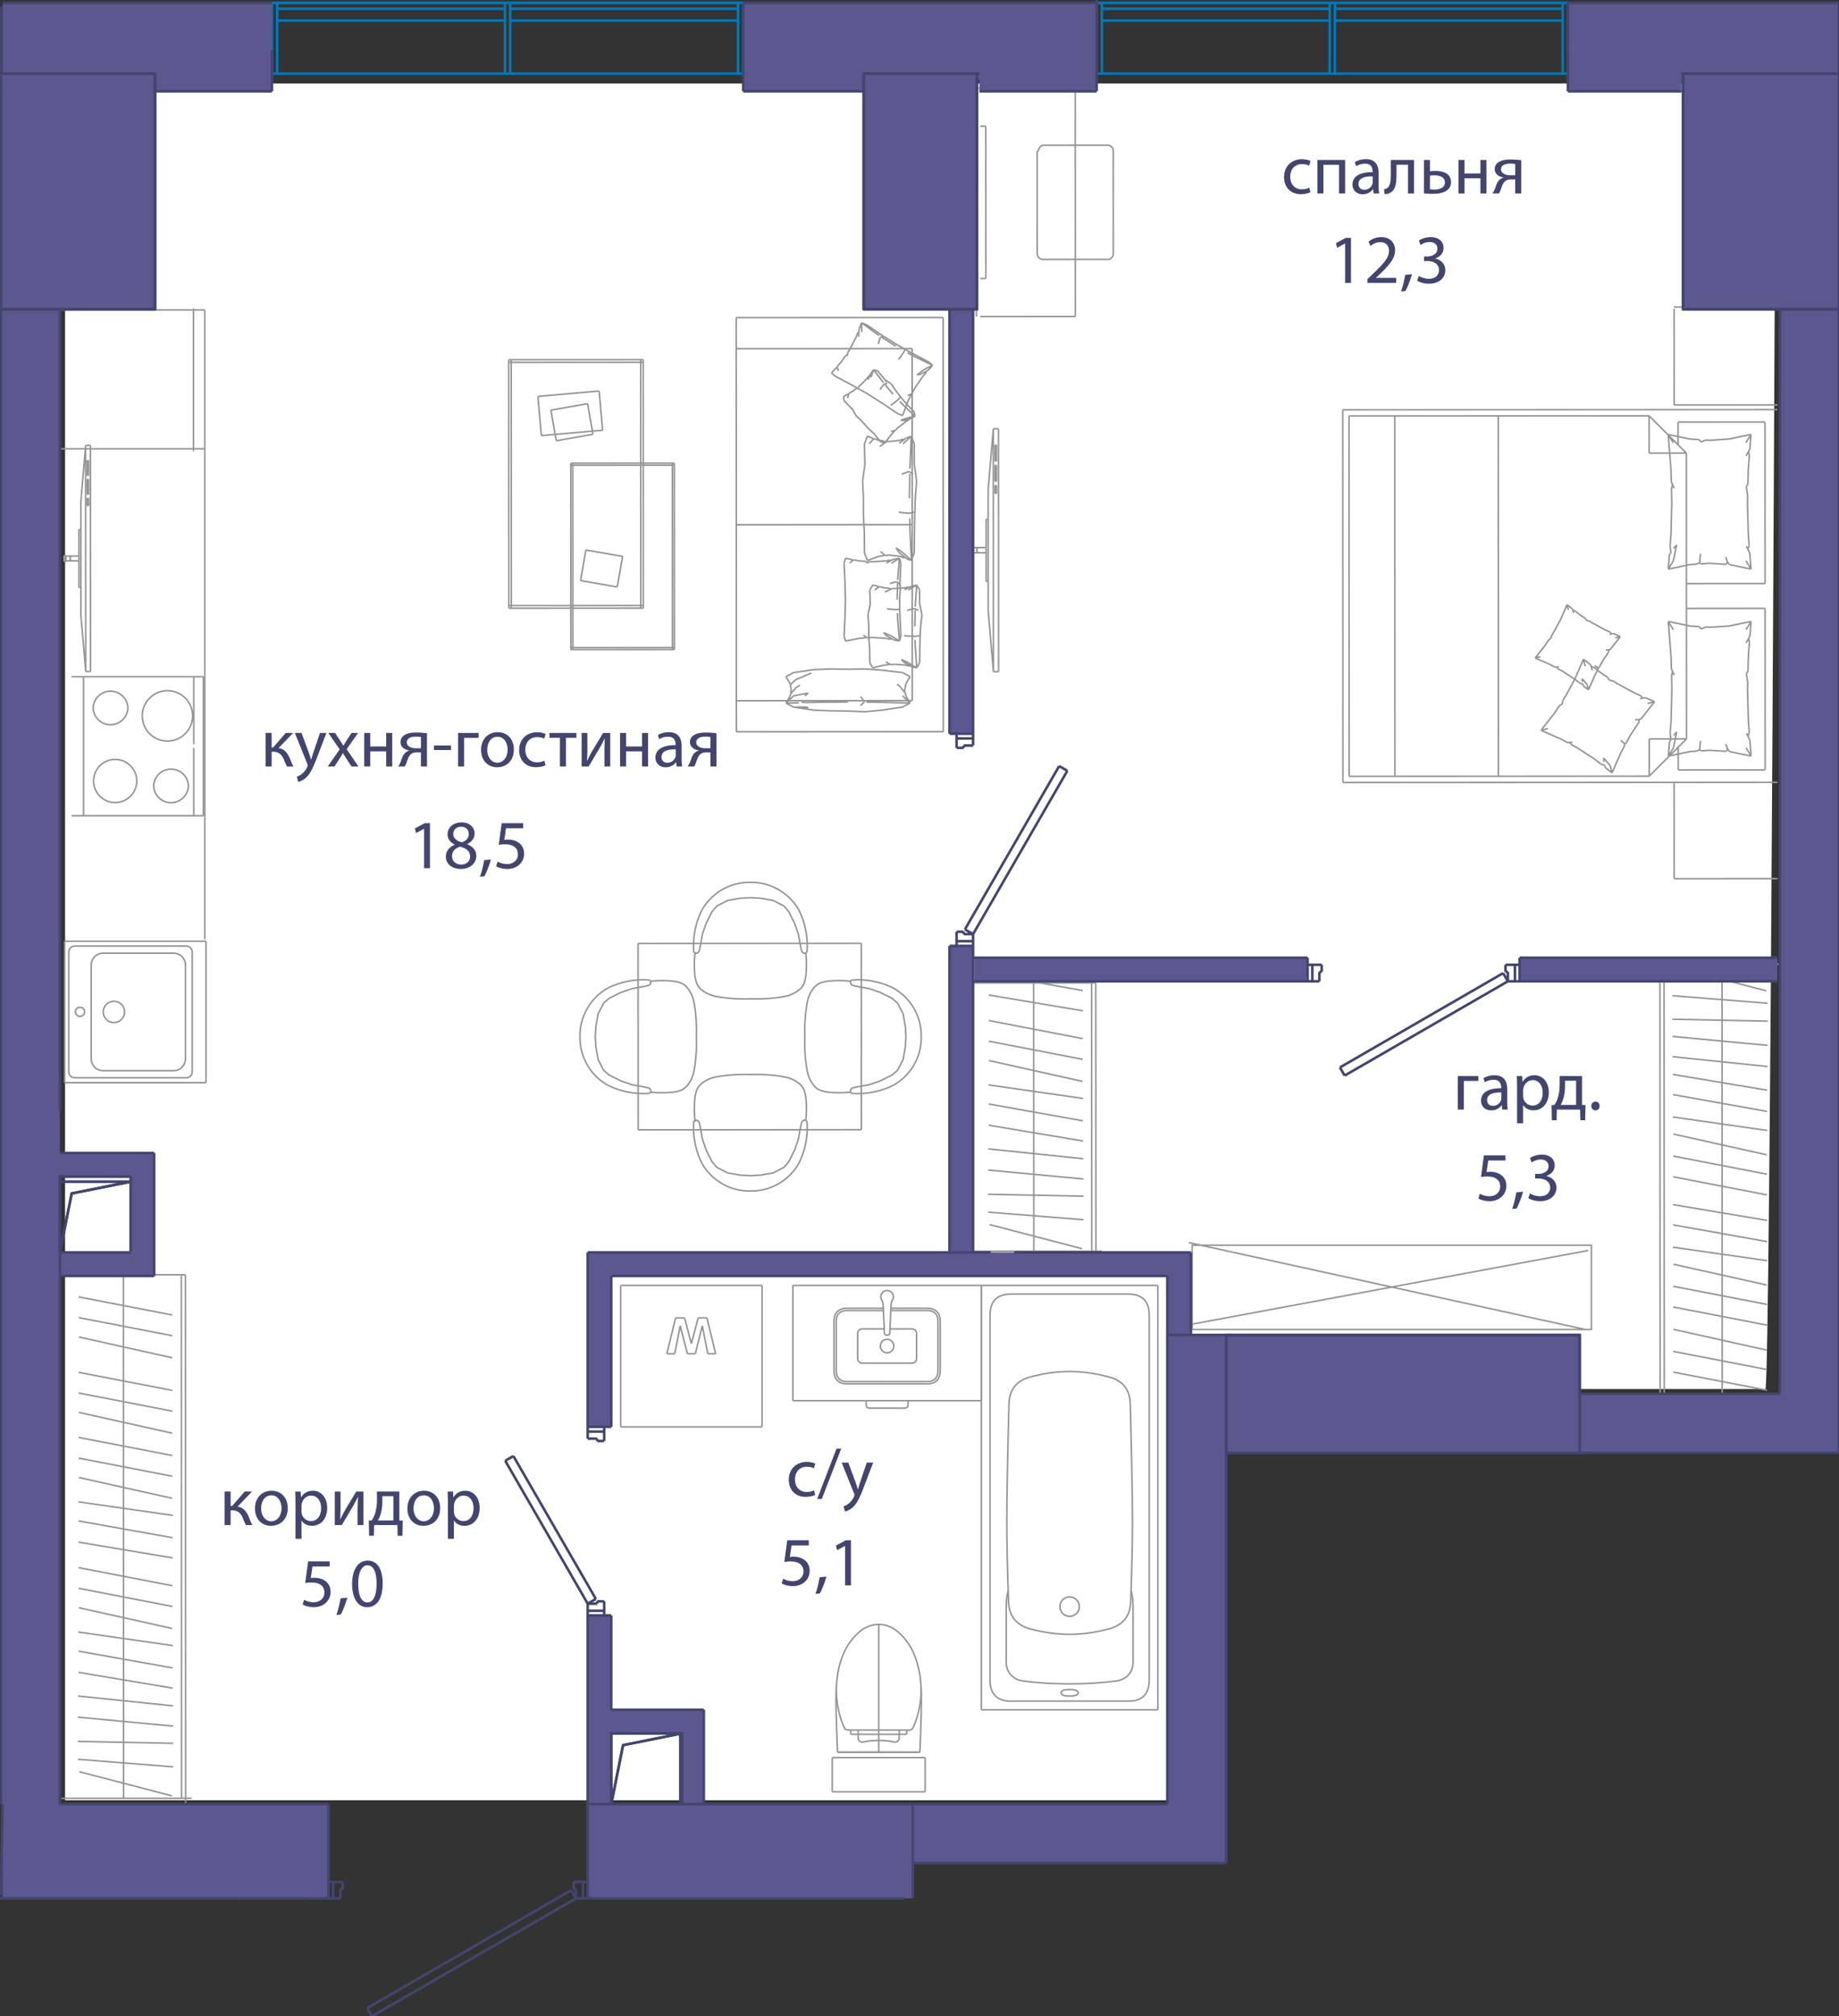 <svg version="1.1" xmlns="http://www.w3.org/2000/svg" xmlns:xlink="http://www.w3.org/1999/xlink" viewBox="0.028 0 178.991 196.13"><rect x="0.028" y="0" width="178.991" height="196.13" fill="#333333" stroke="none"/><path fill-rule="evenodd" clip-rule="evenodd" fill="#FFF" d="M171.853 135.118h-57.998v39.999H6.361V8.125h166.492s-.5 127.493-1 126.993z"></path><path fill="none" stroke="#969595" stroke-width=".15" stroke-miterlimit="10" d="M20.077 91.554H6.317m0 0h13.76m-13.76 13.76v-13.76m0 0v13.76m0-13.76h13.76m0 0H6.317m13.76 13.76H6.317m0 0v-13.76m0 0h13.76m0 0v13.76m-9.996-6.88a1.036 1.036 0 1 1 2.073 0 1.036 1.036 0 0 1-2.073 0zm-2.721 0a.454.454 0 1 1 .908 0 .454.454 0 0 1-.907 0zm-.055 6.407h10.849m-11.432-.582c0 .321.261.582.583.582m-.583-12.232v11.65m.583-12.233a.583.583 0 0 0-.583.583m11.432-.583H7.304m11.432.583a.583.583 0 0 0-.582-.583m.582 12.233v-11.65m-.582 12.232c.322 0 .582-.26.582-.582m-8.664-.109h6.844m-8.009-1.165c0 .643.521 1.165 1.165 1.165M8.907 93.883v9.102m1.165-10.267c-.644 0-1.165.521-1.165 1.165m8.009-1.165h-6.844m8.009 1.165c0-.644-.522-1.165-1.165-1.165m1.165 10.267v-9.102m-1.165 10.267c.643 0 1.165-.522 1.165-1.165m92.036 51.773c.192.62.192 1.126.192 2.423v4.492m.001 0c0 .971-.64 1.702-1.602 1.833m0 0c-1.4.19-2.925.286-4.572.286m0 0c-1.648 0-3.172-.096-4.573-.286m0 0c-.962-.13-1.6-.862-1.6-1.833m-.001 0v-4.492c0-1.297 0-1.804.192-2.423m5.982-21.346c-1.243 0-2.528.18-3.857.539"></path><path fill="none" stroke="#969595" stroke-width=".15" stroke-miterlimit="10" d="M100.28 133.95c-1.316.356-1.998 1.215-2.047 2.577m0 0c-.142 5.357-.213 9.23-.213 11.618m0 0c0 1.906.057 4.46.17 7.663m0 0c.05 1.39.746 2.268 2.09 2.631m0 0c1.328.36 2.613.539 3.856.539m0 0c1.242 0 2.527-.18 3.856-.539m0 0c1.343-.363 2.04-1.24 2.089-2.63m-.001-.001c.114-3.203.17-5.757.17-7.663"></path><path fill="none" stroke="#969595" stroke-width=".15" stroke-miterlimit="10" d="M110.25 148.145c0-2.389-.07-6.261-.212-11.618m0 0c-.049-1.362-.73-2.22-2.046-2.576m0-.001c-1.329-.359-2.614-.538-3.856-.538m-.944 22.87a.943.943 0 1 1 1.887 0 .943.943 0 0 1-1.887 0zm6.626-30.402c1.377 0 2.065.689 2.065 2.065m0 0v35.467m0 0c0 1.377-.688 2.065-2.065 2.065m0 0H98.453m0 0c-1.377 0-2.065-.688-2.065-2.065m0 0v-35.467m0 0c0-1.376.688-2.064 2.065-2.064m0-.001h11.365m-14.274-.844h17.184m-17.184 41.285v-41.285m17.184 41.285H95.544m17.184-41.285v41.285m-7.764-1.657c0-.211-.276-.317-.828-.317m0 0c-.553 0-.829.106-.829.317m0 0c0 .211.276.317.829.317m0-.001c.552 0 .828-.105.828-.316m-7.828 1.657h7m0 0h6.999m-10.84 0h1.505m6.176 0h-1.504m6.256 0h-.238m0 0H95.781m0 0h-.237m0 0h17.184m-31.698 7.971h4.522m-4.522-3.326v3.326m0-3.326h4.522m4.521 3.326h-4.521m4.521-3.326v3.326m0-3.326h-4.521m-4.124-6.78c-.064 1.098-.026 2.13.006 3.161.032 1.033.059 2.066.114 3.097m0 0h8.007m0 0c.055-1.031.082-2.064.114-3.097.032-1.032.07-2.063 0-3.256m-8.235-.141c.096-.965.134-1.182.177-1.396a8.54 8.54 0 0 1 .433-1.486m0 0a5.802 5.802 0 0 1 1.584-2.289m0 .001c1.158-1.023 2.69-1.023 3.848 0m0 0a5.802 5.802 0 0 1 1.585 2.288m-.001 0c.237.618.4 1.26.514 1.917"></path><path fill="none" stroke="#969595" stroke-width=".15" stroke-miterlimit="10" d="M89.574 162.985c.097.965.106 1.228.103 1.49a8.865 8.865 0 0 1-.103 1.28 8.806 8.806 0 0 1-.578 2.09 1.21 1.21 0 0 1-.297.442m0 0h-.421m0 0h-.728m0 0h-3.996m0 0h-.727m0 0c-.14 0-.28 0-.555-.084m0 0a7.398 7.398 0 0 1-.126-.273c-.315-.714-.508-1.485-.62-2.262a9.272 9.272 0 0 1-.092-1.718m1.393 4.752v-.415m.727.415h-.727m.727-.415v.415m-.727-.415h.727m4.724.415v-.415m-.728.415h.728m-.728-.415v.415m.728-.415h-.728m-1.998 1.013c.182 0 .363.01.545.022.251.016.505.032.75.086.071.016.142.036.216.044a.49.49 0 0 0 .268-.033.393.393 0 0 0 .22-.38v-.337m-3.997 0v.337a.393.393 0 0 0 .22.38.49.49 0 0 0 .267.033c.074-.008.145-.028.217-.044.245-.054.498-.07.75-.086.182-.011.363-.023.544-.023m0-.597h-1.998m3.996 0h-1.998m4.003 1.742h-8.007m4.004-5.186v-.057m0 4.058v-4m0 4.057v-.057m0 0v.057m0-.9v.843m0-11.268v.495m0-.332v-.163m0 9.684v-9.521m0 9.91v.45m0-10.19v9.74m0-9.959v.219m0-.164v-.055m0 8.625v-8.569m0 9.144v-.574m0 .944v-.37m0 1.183v-.813m0 1.81v.122m0-2.167v2.045m0-2.167v.123m0 1.573v-1.695m0 2.166v-.47m0 .592v-.122m0 .959V158.28m0-.001v-.227m0 0v5.91m0 0v6.26m0 0v.222m0-3.966v-2.242m.818-29.625h-3.858m0 0c-.874 0-1.311-.437-1.311-1.31m-.001-.001v-4.732m0 0c0-.874.438-1.31 1.312-1.31m0-.001h3.49m.368 7.136h-3.858"></path><path fill="none" stroke="#969595" stroke-width=".15" stroke-miterlimit="10" d="M82.512 134.393c-.729 0-1.093-.364-1.093-1.093m0 0v-4.732m0 0c0-.728.364-1.092 1.093-1.092m0 0h3.5m.358 5.124h-2.364m0 0c-.335 0-.503-.167-.503-.503m0 0v-2.326m0 0c0-.335.168-.503.503-.503m0 0h2.084m.28 5.343h3.86m0 0c.873 0 1.31-.437 1.31-1.31m0-.001v-4.732m0 0c0-.874-.437-1.31-1.31-1.31m0-.001h-3.492m.15-.797c-.082.136-.129.323-.14.56m.001 0-.114 2.596m0 0c0 .177-.088.265-.265.265m0 0c-.176 0-.265-.088-.265-.265m0 0-.113-2.597m0 .001c-.01-.237-.057-.424-.14-.56m0 0a.568.568 0 0 1-.01-.61m0 0a.568.568 0 0 1 .528-.309m0 0c.236 0 .412.103.528.308m0 .001a.568.568 0 0 1-.01.61m-.518 7.933h3.86"></path><path fill="none" stroke="#969595" stroke-width=".15" stroke-miterlimit="10" d="M90.23 134.393c.727 0 1.092-.364 1.092-1.093m0 0v-4.732m0 0c0-.728-.365-1.092-1.093-1.092m.001 0h-3.501m-1.014 3.458a.655.655 0 1 1 1.31 0 .655.655 0 0 1-1.31 0zm.655 1.666h2.365m0 0c.335 0 .503-.167.503-.503m0 0v-2.326m0 0c0-.335-.168-.503-.503-.503m0 0H86.65m-2.318 7.351c0 .239.12.359.359.359m-.001 0h3.36m0 0c.24 0 .36-.12.36-.36m0 .001v-.37m0 .001h-4.078m0 0v.369m-7.135-.369v-11.214m18.347 11.214H77.197m18.347-11.214v11.214m-18.347-11.214h18.347m-35.104 0v13.76m0 0v-13.76m13.76 13.76H60.44m0 0H74.2m-13.76-13.76v13.76m13.76-13.76v13.76m0 0H60.44m0-13.76H74.2m-8.5 6.651h-.767m1.3-2.727-.533 2.727m1.236 0-.703-2.728m1.47 2.728h-.767m1.449-2.727-.682 2.727m1.215 0-.533-2.728m1.3 2.728h-.767m-.085-3.495.852 3.495m-1.705-3.495h.853m-1.513 2.515.66-2.515m-1.321 0 .66 2.515m-1.534-2.515h.874m-1.726 3.495.852-3.495M19.96 30.153v61.218m0-47.718H5.874m14.086-13.5H5.874m12.986-.146v13.866m.964 21.95v13.529m0 0H8.16m0 0v-13.53m0 .001h11.664m-.934 13.529H6.995m11.895 0v-6.578m0-.374v-6.577m0 0H6.995m5.481 3.044a1.692 1.692 0 0 0-3.382 0 1.692 1.692 0 0 0 3.382 0m6.298.769a2.449 2.449 0 1 0-4.898 0 2.449 2.449 0 0 0 4.898 0M13.34 75.97c0-1.155-.946-2.1-2.1-2.1-1.167 0-2.1.945-2.1 2.1 0 1.154.933 2.099 2.1 2.099 1.154 0 2.1-.945 2.1-2.1m5.026.479a1.692 1.692 0 0 0-3.382 0 1.692 1.692 0 0 0 3.382 0m-4.374-10.625H6.994m0 13.529h6.998M7.9 57.137l-.003-5.624m0 0H7.71m0 0 .002 5.624m0 0H7.9m-.189-2.577v-.47m0 0-1.266.001m0 0v.469m.001 0H7.71m-1.264.047v-.563m-.001 0h-.187m0 0v.563m0 0h.188M8.84 65.321l-.009-21.993m0 0h-.468m0 0-.467 5.499m0 0 .005 10.996m-.001 0 .472 5.499m0 0h.469m-.196-20.528v1.466m0 0h-.117m0 0v-1.466m-.001 0h.118m0 1.833v1.466m.001 0h-.117m0 0v-1.466m-.001 0h.117m.001 1.833v.733m0 0H8.53m0 0-.001-.733m0 0h.117m-.274 16.862-.01-21.994M7.078 54.09a.234.234 0 0 0 0 .47m64.604-23.665.017 40.288m.001 0 20.143-.008m0 0-.017-40.288m0 0-20.144.008m.001 3.022 17.123-.007M71.698 68.162l17.122-.008m-.014-34.244.014 34.244M71.69 51.04l17.123-.008m-7.855-14.745.413-.474m-.029.795-.384-.321m1.605-2.037.155-.23m-.762 1.123.347-.511m.648 2.825-1.61-.85m3.107 1.693-1.497-.843m-.233-3.437.629-1.203m.294-.782.24-.639m.001 0 .025.92m-.56.501.175-.467m.36-.954 1.715 1.248m3.048 5.906-.235.45m0 0-.536 1.42m0 0-.464-.185M85.9 39.22l1.51 1.015m3.388-4.705-.398.457m-.425-.043.823-.414m-.639.733-.359.411m0 0-.762 1.123m-.688-3.487.537.3m0 0 1.91.92m-4.925-2.711 1.342.855m.441 1.072-.18.222m.18-.222.38-.552m1.94 1.75-.693.527m-.244 1.326-.253.484m1.615-2.294-.71.398m0 0-.068.021m-.34.064.407-.085m.496-.278-.026.156m-1.789 2.2.21-.059m.205-.124-.205.124m-3.627.216-.16-.121m1.107.721-.947-.6m-.086-.066-.043-.016m0 0-.376-.238m-.807-6.265-.04.73m-1.112 1.857.074-.373m-1.016 1.362.409-.468m-.425.645.104.297m-.104-.297.016-.177m-.009.104-.167.098m2.975-4.231-.464-.186m-.256.907-.104.047m.824-.768 1.51 1.016m.252.159 1.2.76m-1.452-.919.196.15m-.359.077.26-.095m4.845 2.8-.384-.32m0 0-1.61-.85m-.737-.415-.76-.428m.875.493.622.35m-2.696-1.603-.155-.027m2.142 1.281-.028-.066m-.033.249.06-.183m.088-.001-.1-.03m.563 4.57.022-.198m-6.158-3.832-.206.112m3.21-1.167.18-.64m-4.735 3.462.413-.474m-.029.795-.384-.321m1.605-2.037.155-.23m-.762 1.123.347-.511m.648 2.825-1.61-.85m3.107 1.693-1.497-.843m-.233-3.437.629-1.203m.294-.782.24-.639m.001 0 .025.92m-.56.501.175-.467m.36-.954 1.715 1.248m3.048 5.906-.235.45m0 0-.536 1.42m0 0-.464-.185M85.9 39.22l1.51 1.015m3.388-4.705-.398.457m-.425-.043.823-.414m-.639.733-.359.411m0 0-.762 1.123m-.688-3.487.537.3m0 0 1.91.92m-4.925-2.711 1.342.855m.441 1.072-.18.222m.18-.222.38-.552m1.94 1.75-.693.527m-.244 1.326-.253.484m1.615-2.294-.71.398m0 0-.068.021m-.34.064.407-.085m.496-.278-.026.156m-1.789 2.2.21-.059m.205-.124-.205.124m-3.627.216-.16-.121m1.107.721-.947-.6m-.086-.066-.043-.016m0 0-.376-.238m-.807-6.265-.04.73m-1.112 1.857.074-.373m-1.016 1.362.409-.468m-.425.645.104.297m-.104-.297.016-.177m-.009.104-.167.098m2.975-4.231-.464-.186m-.256.907-.104.047m.824-.768 1.51 1.016m.252.159 1.2.76m-1.452-.919.196.15m-.359.077.26-.095m4.845 2.8-.384-.32m0 0-1.61-.85m-.737-.415-.76-.428m.875.493.622.35m-2.696-1.603-.155-.027m2.142 1.281-.028-.066m-.033.249.06-.183m.088-.001-.1-.03m.563 4.57.022-.198m-6.158-3.832-.206.112m3.21-1.167.18-.64m-8.429 35.961 1.429.068m0 0-.202-.09m9.377-3.337.74.39m-2.763-.629-1.596-.117m0-.001-1.684.032m3.28.086 2.023.239m.22 1.677.117-.612m0 0 .404-.676m-11.346-.385 2.023-.3m0 0 1.596-.059m-4.359.749.74-.39m3.619-.359 1.683.03m-6.042.719.404.675m.02.104.54-.493m6.876 2.191 1.078.009m0 0 3.169.085m0 0-.741-.706m.242-.46-.023-.122m.522 1.288-.404-.675m0 0-.055-.283m-11.627.963 1.263-.035m-.523-.672-.74.707m2.03-.057 1.138-.03m0 0 2.875-.027m-5.057-1.401-.545.643m0 0-.038.196m0 0-.403.676m2.489-2.926-1.526.636m-.54.493.097.509m.845-.457-.38.23m-.245.808 1.428-.275m0 0-.315.27m-.337.626.514.03m5.233-.565.384.48m3.43-1.509-.263-.193m.813.88-.55-.687m-10.614-.183-.06-.068m8.919 2.586 2.023-.3m-3.619.454 1.596-.154m2.024-.3.74-.39m-6.043.778 1.684.066m3.86-2.01-.067.074m-11.52 1.097.74.39m3.62.355-1.596-.057m3.279.085-1.683-.028m-1.596-.057-2.024-.299m-.272-1.406.052-.271m-.052.271.05.053m1.336 1.347.315.074m-1.429-.068 1.114-.006m5.792-.524-.382.385m-5.41.139.113-.015m-1.227.021 1.429.068m0 0-.202-.09m9.377-3.337.74.39m-2.763-.629-1.596-.117m0-.001-1.684.032m3.28.086 2.023.239m.22 1.677.117-.612m0 0 .404-.676m-11.346-.385 2.023-.3m0 0 1.596-.059m-4.359.749.74-.39m3.619-.359 1.683.03m-6.042.719.404.675m.02.104.54-.493m6.876 2.191 1.078.009m0 0 3.169.085m0 0-.741-.706m.242-.46-.023-.122m.522 1.288-.404-.675m0 0-.055-.283m-11.627.963 1.263-.035m-.523-.672-.74.707m2.03-.057 1.138-.03m0 0 2.875-.027m-5.057-1.401-.545.643m0 0-.038.196m0 0-.403.676m2.489-2.926-1.526.636m-.54.493.097.509m.845-.457-.38.23m-.245.808 1.428-.275m0 0-.315.27m-.337.626.514.03m5.233-.565.384.48m3.43-1.509-.263-.193m.813.88-.55-.687m-10.614-.183-.06-.068m8.919 2.586 2.023-.3m-3.619.454 1.596-.154m2.024-.3.74-.39m-6.043.778 1.684.066m3.86-2.01-.067.074m-11.52 1.097.74.39m3.62.355-1.596-.057m3.279.085-1.683-.028m-1.596-.057-2.024-.299m-.272-1.406.052-.271m-.052.271.05.053m1.336 1.347.315.074m-1.429-.068 1.114-.006m5.792-.524-.382.385m-5.41.139.113-.015m5.959-26.332.465.168m-.75.573.285-.74m1.932.496.208.024m-2.379 2.244-.046-2.024m1.407-.337.463.053m-1.824 2.308-.223 1.595m.082 1.684-.082-1.684m2.602-3.839 1.018-.118m.617-.223.505-.181m0 0-.81.74m-.312-.336.368-.133m.754-.271-.142 3.168m-4.418 8.18-.016-2.024m1.805 2.315-.382.044m0 0-1.121.405m0 0-.287-.74m-.099-5.303v1.68m.084 1.599-.085-1.599m4.666 4.361-.448-.16m-.363-.58.81.74m-.718-.258-.403-.146m0 0-1.018-.116m1.982-3.57.013.921m0 .001.145 3.168m-.155-8.428-.033 2.385m-.747 1.394-.292-.062m.292.062.73.062m-.606 3.847-.678-.487m-.651.707-.409.047m0 0-.456-.393m2.557.705-.757-.608m-.284-.458.284.458m.562.451-.076.06m.209-11.647-.675.51m-1.168-.193-.74.506m-.529-.764.46.165m-.58-.05-.355.363m.355-.363.12-.115m-.047.045-.151-.116m4.105 2.595-.004-2.024m0 0-.286-.74m-.693.323-.06-.052m1.266 4.088-.127 1.684m.127-1.684-.223-1.595m-.512.667.388.261m-.161 8.394.285-.74m.014-2.024-.014 2.023m.037-3.619-.023 1.596m.023-1.596.059-1.683m-.126 1.331-.093.062m-.367.063.367-.063m-2.938 4.203.146-.096m.118-10.936-.188-.149m1.765 3.235.708-.262m-4.058-3.43.465.168m-.75.573.285-.74m1.932.496.208.024m-2.379 2.244-.046-2.024m1.407-.337.463.053m-1.824 2.308-.223 1.595m.082 1.684-.082-1.684m2.602-3.839 1.018-.118m.617-.223.505-.181m0 0-.81.74m-.312-.336.368-.133m.754-.271-.142 3.168m-4.418 8.18-.016-2.024m1.805 2.315-.382.044m0 0-1.121.405m0 0-.287-.74m-.099-5.303v1.68m.084 1.599-.085-1.599m4.666 4.361-.448-.16m-.363-.58.81.74m-.718-.258-.403-.146m0 0-1.018-.116m1.982-3.57.013.921m0 .001.145 3.168m-.155-8.428-.033 2.385m-.747 1.394-.292-.062m.292.062.73.062m-.606 3.847-.678-.487m-.651.707-.409.047m0 0-.456-.393m2.557.705-.757-.608m-.284-.458.284.458m.562.451-.076.06m.209-11.647-.675.51m-1.168-.193-.74.506m-.529-.764.46.165m-.58-.05-.355.363m.355-.363.12-.115m-.047.045-.151-.116m4.105 2.595-.004-2.024m0 0-.286-.74m-.693.323-.06-.052m1.266 4.088-.127 1.684m.127-1.684-.223-1.595m-.512.667.388.261m-.161 8.394.285-.74m.014-2.024-.014 2.023m.037-3.619-.023 1.596m.023-1.596.059-1.683m-.126 1.331-.093.062m-.367.063.367-.063m-2.938 4.203.146-.096m.118-10.936-.188-.149m1.765 3.235.708-.262m-3.536 11.048.464.111m-.75.383.286-.494m1.932.331.208.016m-2.38 1.496-.046-1.349m1.408-.225.463.035m-1.825 1.539-.223 1.064m.081 1.122-.081-1.122m2.603-2.56 1.017-.079m.618-.149.504-.12m-.001 0-.81.493m-.31-.223.368-.09m.752-.18-.141 2.112m-4.42 5.453-.015-1.349m1.805 1.544-.382.029m0 0-1.122.27m0 0-.286-.494m-.099-3.535v1.12m.084 1.066-.084-1.066m4.664 2.907-.447-.107m-.363-.386.81.493m-.719-.172-.403-.097m0 0-1.017-.078m1.982-2.38.013.614m0 0 .144 2.113m-.152-5.619-.034 1.59m-.747.929-.292-.04m.292.04.729.042m-.606 2.565-.678-.325m-.651.471-.41.032m.001 0-.457-.262m2.558.47-.758-.406m-.283-.304.283.304m.563.301-.077.04m.212-7.765-.676.34m-1.167-.128-.74.337m-.53-.509.46.11m-.58-.033-.355.242m.355-.242.12-.077m-.047.03-.151-.078m4.105 1.73-.004-1.349m0 0-.286-.494m-.692.216-.061-.035m1.266 2.726-.128 1.122m.128-1.122-.223-1.064m-.511.445.387.174m-.163 5.596.286-.494m.014-1.349-.014 1.349m.037-2.413-.023 1.064m.023-1.064.06-1.122m-.127.888-.093.041m-.367.043.367-.043m-2.938 2.803.146-.065m.12-7.291-.188-.099m1.763 2.157.71-.175m-4.058-2.286.464.111m-.75.383.286-.494m1.932.331.208.016m-2.38 1.496-.046-1.349m1.408-.225.463.035m-1.825 1.539-.223 1.064m.081 1.122-.081-1.122m2.603-2.56 1.017-.079m.618-.149.504-.12m-.001 0-.81.493m-.31-.223.368-.09m.752-.18-.141 2.112m-4.42 5.453-.015-1.349m1.805 1.544-.382.029m0 0-1.122.27m0 0-.286-.494m-.099-3.535v1.12m.084 1.066-.084-1.066m4.664 2.907-.447-.107m-.363-.386.81.493m-.719-.172-.403-.097m0 0-1.017-.078m1.982-2.38.013.614m0 0 .144 2.113m-.152-5.619-.034 1.59m-.747.929-.292-.04m.292.04.729.042m-.606 2.565-.678-.325m-.651.471-.41.032m.001 0-.457-.262m2.558.47-.758-.406m-.283-.304.283.304m.563.301-.077.04m.212-7.765-.676.34m-1.167-.128-.74.337m-.53-.509.46.11m-.58-.033-.355.242m.355-.242.12-.077m-.047.03-.151-.078m4.105 1.73-.004-1.349m0 0-.286-.494m-.692.216-.061-.035m1.266 2.726-.128 1.122m.128-1.122-.223-1.064m-.511.445.387.174m-.163 5.596.286-.494m.014-1.349-.014 1.349m.037-2.413-.023 1.064m.023-1.064.06-1.122m-.127.888-.093.041m-.367.043.367-.043m-2.938 2.803.146-.065m.12-7.291-.188-.099m1.763 2.157.71-.175m-6.713-4.892.57.111m-.707.383.137-.494m2.373.331.255.016m-1.25-.078.569.035m-1.993 2.007-.09-1.817m.093 2.412.038 1.123m-.041-1.718.003.595m2.671-2.559 1.25-.08m.758-.148.62-.121m-.001 0-.78.494m-.597-.224.452-.089m.925-.181-.174 2.112m-3.231 5.648-.469.03m0 0-1.377.27m-.001 0-.136-.494m.089-1.818-.09 1.818m5.393.491-.55-.107m-.231-.386.78.493m-.882-.172-.495-.096m0 0-1.25-.078m2.435-2.38.016.614m.001 0 .176 2.112m-.186-5.619-.043 1.59m-.703.929-.284-.04m.284.04.681.042m-.53 2.565-.765-.324m-1.082.471-.502.032m2.58.207-.716-.405m0 0-.049-.047m-.231-.258.28.305m.508.287-.125.053m-2.638-.405.196.15m.195.113-.195-.114m-1.952-3.002.005-.198m-.031 1.319.026-1.12m.004-.149-.001-.003m0 0 .01-.445m4.641-3.91-.65.34m-1.943 0 .33-.128m-1.56-.172.565.11m-.711-.034-.244.242m.244-.242.147-.076m-.079.041-.165-.089m4.823.381-.138-.494m-.84.237-.085-.056m.933 3.848.078-1.123m.052-2.412-.09 1.817m0 0 .038.595m-.358-.619.262.174m.014 5.596.137-.494m0 0-.091-1.817m-.022-.829.001-.017m0 0-.02-.871m.024 1.003.017.714m-.009-3.137.045.297m-.045-.297-.051-.148m.038 2.456-.038.04m-.237.042.237-.042m.043.075-.004-.116m-3.434 2.844.173-.079m.123-7.26-.2-.115m2.381 2.156.656-.174m-4.983-2.286.57.111m-.707.383.137-.494m2.373.331.255.016m-1.25-.078.569.035m-1.993 2.007-.09-1.817m.093 2.412.038 1.123m-.041-1.718.003.595m2.671-2.559 1.25-.08m.758-.148.62-.121m-.001 0-.78.494m-.597-.224.452-.089m.925-.181-.174 2.112m-3.231 5.648-.469.03m0 0-1.377.27m-.001 0-.136-.494m.089-1.818-.09 1.818m5.393.491-.55-.107m-.231-.386.78.493m-.882-.172-.495-.096m0 0-1.25-.078m2.435-2.38.016.614m.001 0 .176 2.112m-.186-5.619-.043 1.59m-.703.929-.284-.04m.284.04.681.042m-.53 2.565-.765-.324m-1.082.471-.502.032m2.58.207-.716-.405m0 0-.049-.047m-.231-.258.28.305m.508.287-.125.053m-2.638-.405.196.15m.195.113-.195-.114m-1.952-3.002.005-.198m-.031 1.319.026-1.12m.004-.149-.001-.003m0 0 .01-.445m4.641-3.91-.65.34m-1.943 0 .33-.128m-1.56-.172.565.11m-.711-.034-.244.242m.244-.242.147-.076m-.079.041-.165-.089m4.823.381-.138-.494m-.84.237-.085-.056m.933 3.848.078-1.123m.052-2.412-.09 1.817m0 0 .038.595m-.358-.619.262.174m.014 5.596.137-.494m0 0-.091-1.817m-.022-.829.001-.017m0 0-.02-.871m.024 1.003.017.714m-.009-3.137.045.297m-.045-.297-.051-.148m.038 2.456-.038.04m-.237.042.237-.042m.043.075-.004-.116m-3.434 2.844.173-.079m.123-7.26-.2-.115m2.381 2.156.656-.174m-5.179-17.999.375-.222m-.291.643-.084-.421m1.494-.998.151-.118m-.739.579.336-.264m-.333 2.06-.825-.838m.746.69.385.726m.611.583-.611-.583m.43-2.953.661-.668m.351-.461.286-.377m0 0-.277.743m-.36.095.21-.275m.427-.563.956 1.27m-.288 5.732-.637-.787m1.931-.169-.248.25m0 0-.637.838m-.001 0-.408-.132m-1.785-1.96.558.628m.59.545-.59-.545m4.579-1.157-.362.214m-.408-.025.77-.19m-.581.344-.325.193m0 .001-.74.579m.178-2.548.316.336m0 0 1.152 1.096m-2.907-3.055.77.911m-.017.948-.209.145m.209-.145.489-.392m.895 1.777-.617.224m-.258.703-.266.268m0 0-.417.108m1.966-1.278-.688.206m-.337-.007.337.007m.506-.152-.037.075m-3.725-4.479-.267.579m-1.017.904.121-.236m-.959.681.371-.22m-.415.337-.093.325m.093-.325.044-.117m-.019.05-.14.045m2.976-2.268-.409-.132m-.364.546-.064.017m2.143.829.479.7m-1.785-1.96.856 1.063m.45.197-.657-.454m-.07.48.32-.11m2.712 3.205L89 40.06m-.709-.722.709.723m-1.219-1.337.51.614m-.51-.614-.523-.662m.389.545-.03.07m-.198.218.197-.219m-.59 3.34.066-.128m-3.551-4.15-.178.053m2.323.098.366-.501m-3.931 1.204.375-.222m-.291.643-.084-.421m1.494-.998.151-.118m-.739.579.336-.264m-.333 2.06-.825-.838m.746.69.385.726m.611.583-.611-.583m.43-2.953.661-.668m.351-.461.286-.377m0 0-.277.743m-.36.095.21-.275m.427-.563.956 1.27m-.288 5.732-.637-.787m1.931-.169-.248.25m0 0-.637.838m-.001 0-.408-.132m-1.785-1.96.558.628m.59.545-.59-.545m4.579-1.157-.362.214m-.408-.025.77-.19m-.581.344-.325.193m0 .001-.74.579m.178-2.548.316.336m0 0 1.152 1.096m-2.907-3.055.77.911m-.017.948-.209.145m.209-.145.489-.392m.895 1.777-.617.224m-.258.703-.266.268m0 0-.417.108m1.966-1.278-.688.206m-.337-.007.337.007m.506-.152-.037.075m-3.725-4.479-.267.579m-1.017.904.121-.236m-.959.681.371-.22m-.415.337-.093.325m.093-.325.044-.117m-.019.05-.14.045m2.976-2.268-.409-.132m-.364.546-.064.017m2.143.829.479.7m-1.785-1.96.856 1.063m.45.197-.657-.454m-.07.48.32-.11m2.712 3.205L89 40.06m-.709-.722.709.723m-1.219-1.337.51.614m-.51-.614-.523-.662m.389.545-.03.07m-.198.218.197-.219m-.59 3.34.066-.128m-3.551-4.15-.178.053m2.323.098.366-.501M49.795 58.904h-.246m.236-23.654h-.246m.011 23.913-.011-24.172m.256 23.913v.26m-.01-23.914v-.26m-.235 24.173 13.093-.005m0 0v-.26m-.01-23.654v-.259m-.001 0h-.245m-12.603.005h-.245m.256 23.914-.01-23.654m12.602-.265-12.603.006m.011 23.913 12.602-.005m0 0v.259m.236-23.914.01 23.655m-.256-23.655v-.259m-12.602.265 12.602-.006m.01 23.655-.01-23.655m.01 23.655h.246m-.01-23.655h-.246m-6.604 27.751h-.189m.181-17.741h-.189m.008 17.936-.008-18.13m.197 17.935v.195m-.008-17.936v-.194m-.181 18.13 10.072-.005m0 0v-.194m-.008-17.741v-.194m0 0h-.188m-9.695.004h-.189m.197 17.935-.008-17.74m9.695-.199-9.695.004m.008 17.935 9.694-.004m0 0v.194m.181-17.935.008 17.741M65.47 45.25v-.194m-9.695.198 9.695-.004m.007 17.741-.007-17.74m.007 17.74h.19m-.009-17.741h-.188m-7.12-7.153-.064.005m.058-.065.335 3.813m.001 0-5.96.524m0 0-.336-3.813m0 0 5.96-.524m-1.12 1.276-.038.007m.03-.053.526 2.975m0 0-3.57.631m-.001 0-.525-2.975m0 0 3.57-.631m-.169 14.274.038.007m-.03-.053-.523 2.976m0-.001 3.57.629m.001 0 .523-2.976m0 0-3.57-.628m-38.37 121.427-.587.006m0 0-.004 1.605M5.994 124.004 18.08 124m.019 50.928-12.087.005M18.08 124l.019 50.928M17.677 124l.019 50.928m-5.659-50.926.019 50.929m4.754-20.681-9.134-1.76m9.134 3.776-9.132-1.764m9.106 3.908-9.079-2.022m9.145 3.684-9.208-1.318m9.183 3.49-9.157-1.633m9.166 3.599-9.173-1.536m9.149-21.09-9.134-1.76m9.134 3.776-9.132-1.764m9.106 3.907-9.079-2.02m9.105-8.472-9.134-1.76m9.134 3.776-9.132-1.764m9.106 3.907-9.079-2.021m9.105-9.474-9.134-1.761m9.134 3.776-9.132-1.764m9.106 3.908-9.079-2.022m9.145 17.354-9.208-1.318m9.183 3.49-9.157-1.633m9.166 3.599-9.173-1.537m9.213 15.928-9.252-.958m9.258 2.928-9.261-.87m9.281 2.542-9.3-.184m9.287 2.476-9.272-.739m9.137 3.556-9-2.344M18.08 124l-12.086.004M96.21 56.545l-.002-6.043m0 0h-.201m0 0 .002 6.043m.001 0h.2m-.202-2.77v-.504m0 0-1.36.001m0 0v.504m0 0h1.36m-1.36.05v-.604m0 0h-.201m0 0v.604m0 0h.201m2.574 11.512-.01-23.63m0 0h-.504m0 0-.501 5.908m0 0 .005 11.815m0-.001.506 5.908m0 0h.504m-.212-22.055.002 1.576m0 0h-.126m0 0-.001-1.576m0 0h.126m.001 1.969v1.576m0 0h-.126m0 0v-1.575m0 0h.126m.001 1.969v.787m0 .001h-.126m0 0v-.788m0 0h.126m-.295 18.116-.01-23.63m-1.38 11.564a.252.252 0 0 0 0 .503m68.839 2.991-.005-12.69m7.66 12.686-7.655.004m7.648-15.716.007 15.712m-8.467-15.708 8.46-.004m-8.459 2.22-.001-2.216m.807 3.021-.806-.805m.818 28.604-.006-12.691m-.8 13.497.806-.806m-.804 3.022-.002-2.216m8.462 2.212-8.46.004m8.453-15.716.007 15.712m-7.662-15.709 7.655-.003m-40.49-1.192-.007-17.525m0 0 29.208-.012m0-.001 3.628 3.625m0 0 .006 13.9m-3.634-17.525.002 3.627m3.626-.002-3.626.002m3.632 13.897.006 13.9m0 0-3.625 3.627m.001 0-29.21.013m0 0-.007-17.526m29.217 17.513-.002-3.626m3.626-.001-3.626.001m-29.812 4.243-.015-36.259m-.001.001 42.303-.019m.016 36.259-42.303.018m32.231-.013.007 9.365m0 0 10.072-.004M162.967 30.03l.007 9.366m0 0 10.072-.004m-.007 36.708-10.072.005m-8.817-11.981.693.545m-.523.133-.17-.678m2.952 2.151.328.215m-1.605-1.05.73.478m-4.173 1.842.916-1.684m0 0 .852-1.952m3.28 2.366 1.685.916m1.075.469.877.384m0 0-.678.17m-1.274-1.023.641.28m1.311.573-1.316 1.675m-7.151 2.303-.632-.344m0 0-1.952-.852m0-.001.677-.17m1.479-2.79.21-.32m-2.366 3.28 1.315-1.674m0 0 .485-.74m5.116 6.549-.668-.525m.498-.152.17.677m-1.072-.843-.603-.472m0 0-1.604-1.05m4.426-.127-.294.54m0 0-.853 1.952m2.641-4.968-.872 1.331m1.05-1.604-.218.073m-1.63 2.136-.14-.132m.14.132.27.21m0 .001-.094.33m-1.317 1.814-.651-.767m-2.458-.921-.677-.369m.097-.247-.473.043m3.51 1.493.025.37m.066.327-.342-.095m-2.883-1.891-.177-.222m3.465 2.431-.063-.223m-4.157-5.9.128-.446m-.356.544.228-.098m7.839-.617.306-.035m-.525.082.22-.047m-.128-.224.127.224m-3.281-1.785.5.15m-.546-.357.046.207M155.14 64.9l.685.54m-.982-.771.063.182m0 0 .099.34m-.099-.34.233.05m4.434 5.306-.04-.2m-1.239 2.279.407-.748m-.528.816.121-.068m.89-2.285.349.006m-5.383-5.883.693.545m-.523.133-.17-.678m2.952 2.151.328.215m-1.605-1.05.73.478m-4.173 1.842.916-1.684m0 0 .852-1.952m3.28 2.366 1.685.916m1.075.469.877.384m0 0-.678.17m-1.274-1.023.641.28m1.311.573-1.316 1.675m-7.151 2.303-.632-.344m0 0-1.952-.852m0-.001.677-.17m1.479-2.79.21-.32m-2.366 3.28 1.315-1.674m0 0 .485-.74m5.116 6.549-.668-.525m.498-.152.17.677m-1.072-.843-.603-.472m0 0-1.604-1.05m4.426-.127-.294.54m0 0-.853 1.952m2.641-4.968-.872 1.331m1.05-1.604-.218.073m-1.63 2.136-.14-.132m.14.132.27.21m0 .001-.094.33m-1.317 1.814-.651-.767m-2.458-.921-.677-.369m.097-.247-.473.043m3.51 1.493.025.37m.066.327-.342-.095m-2.883-1.891-.177-.222m3.465 2.431-.063-.223m-4.157-5.9.128-.446m-.356.544.228-.098m7.839-.617.306-.035m-.525.082.22-.047m-.128-.224.127.224m-3.281-1.785.5.15m-.546-.357.046.207M155.14 64.9l.685.54m-.982-.771.063.182m0 0 .099.34m-.099-.34.233.05m4.434 5.306-.04-.2m-1.239 2.279.407-.748m-.528.816.121-.068m.89-2.285.349.006m-6.981-11.187.52.408m-.392.099-.128-.507m2.214 1.613.246.16m-1.204-.787.548.358m-3.131 1.383.687-1.264m0 0 .64-1.463m2.46 1.774 1.263.687m.806.352.658.287m0 0-.508.128m-.956-.768.481.211m.983.429-.986 1.257m-5.364 1.727-.474-.258m0 0-1.464-.64m0 .001.508-.128m1.109-2.092.157-.24m-1.774 2.46.986-1.257m0 0 .364-.555m3.837 4.912-.5-.393m.372-.114.128.507m-.805-.631-.451-.355m0 0-1.204-.788m3.32-.094-.22.405m0 0-.64 1.463m1.981-3.726-.654 1m.788-1.204-.164.055m-1.223 1.602-.105-.1m.105.1.203.158m0 0-.071.247m-.988 1.361-.488-.576m-1.844-.691-.507-.276m.072-.186-.354.033m2.633 1.12.018.277m.05.246-.257-.071m-2.163-1.419-.132-.167m2.599 1.824-.047-.167m-3.118-4.426.096-.334m-.268.408.172-.074m5.879-.462.23-.026m-.394.061.164-.035m-.095-.168.095.168m-2.461-1.339.376.113m-.41-.269.035.156m-1.098-.918.515.404m-.736-.578.046.136m0 0 .075.256m-.075-.256.175.038m3.326 3.979-.03-.15m-.929 1.71.305-.56m-.396.611.09-.05m.668-1.715.262.005m-4.037-4.412.52.408m-.392.099-.128-.507m2.214 1.613.246.16m-1.204-.787.548.358m-3.131 1.383.687-1.264m0 0 .64-1.463m2.46 1.774 1.263.687m.806.352.658.287m0 0-.508.128m-.956-.768.481.211m.983.429-.986 1.257m-5.364 1.727-.474-.258m0 0-1.464-.64m0 .001.508-.128m1.109-2.092.157-.24m-1.774 2.46.986-1.257m0 0 .364-.555m3.837 4.912-.5-.393m.372-.114.128.507m-.805-.631-.451-.355m0 0-1.204-.788m3.32-.094-.22.405m0 0-.64 1.463m1.981-3.726-.654 1m.788-1.204-.164.055m-1.223 1.602-.105-.1m.105.1.203.158m0 0-.071.247m-.988 1.361-.488-.576m-1.844-.691-.507-.276m.072-.186-.354.033m2.633 1.12.018.277m.05.246-.257-.071m-2.163-1.419-.132-.167m2.599 1.824-.047-.167m-3.118-4.426.096-.334m-.268.408.172-.074m5.879-.462.23-.026m-.394.061.164-.035m-.095-.168.095.168m-2.461-1.339.376.113m-.41-.269.035.156m-1.098-.918.515.404m-.736-.578.046.136m0 0 .075.256m-.075-.256.175.038m3.326 3.979-.03-.15m-.929 1.71.305-.56m-.396.611.09-.05m.668-1.715.262.005m13.875-2.78-.111 1.42m-.383-.618.494-.802m-.33 5.91-.015.636m.077-3.114-.035 1.417m-3.726-4.283 1.916-.128m0 0 2.113-.438m-.345 6.546.08 3.115m.148 1.889.122 1.543m.001 0-.495-.802m.223-2.63.09 1.127m.182 2.305-2.114-.437m-5.649-8.052-.03-1.169m0 0-.271-3.432m0 0 .494.802m3.153-.264.382.025m-4.029-.563 2.113.437m0 0 .884.058m-2.991 12.598.106-1.369m.387.567-.493.802m.171-2.198.096-1.234m.001 0 .076-3.114m2.382 6.067-.614.041m0 0-2.112.438m5.618-.461-1.59-.105m1.916.126-.175-.243m-2.671-.492.042-.306m-.042.306-.04.553m0 0-.332.143m-2.233-.323.324-1.548m-.473-4.196-.032-1.251m.263-.072-.28-.623m.522 6.142-.305.342m-.247.365-.094-.556m.141-5.599.1-.431m-.306 6.861.16-.275m2.927-10.719.448-.193m-.65-.043.202.236m4.555 10.418.187.398m-.339-.665.153.267m.126-.364-.126.364m-.155-6.064.128.822m.026-1.061-.154.239m.299-3.062-.11 1.406m.158-2.012-.125.24m0-.001-.241.422m.241-.422.077.367m-2.275 10.609.151-.222m-2.591.174.85-.057m-.97-.056.12.113m2.417-.666.174.492m2.283-12.413-.111 1.42m-.383-.618.494-.802m-.33 5.91-.015.636m.077-3.114-.035 1.417m-3.726-4.283 1.916-.128m0 0 2.113-.438m-.345 6.546.08 3.115m.148 1.889.122 1.543m.001 0-.495-.802m.223-2.63.09 1.127m.182 2.305-2.114-.437m-5.649-8.052-.03-1.169m0 0-.271-3.432m0 0 .494.802m3.153-.264.382.025m-4.029-.563 2.113.437m0 0 .884.058m-2.991 12.598.106-1.369m.387.567-.493.802m.171-2.198.096-1.234m.001 0 .076-3.114m2.382 6.067-.614.041m0 0-2.112.438m5.618-.461-1.59-.105m1.916.126-.175-.243m-2.671-.492.042-.306m-.042.306-.04.553m0 0-.332.143m-2.233-.323.324-1.548m-.473-4.196-.032-1.251m.263-.072-.28-.623m.522 6.142-.305.342m-.247.365-.094-.556m.141-5.599.1-.431m-.306 6.861.16-.275m2.927-10.719.448-.193m-.65-.043.202.236m4.555 10.418.187.398m-.339-.665.153.267m.126-.364-.126.364m-.155-6.064.128.822m.026-1.061-.154.239m.299-3.062-.11 1.406m.158-2.012-.125.24m0-.001-.241.422m.241-.422.077.367m-2.275 10.609.151-.222m-2.591.174.85-.057m-.97-.056.12.113m2.417-.666.174.492m2.275-30.602-.111 1.42m-.383-.618.494-.802m-.329 5.91-.016.637m.077-3.115-.035 1.417m-3.726-4.282 1.916-.129m0 0 2.113-.438m-.346 6.547.08 3.114m.15 1.889.121 1.543m0 0-.494-.802m.223-2.63.09 1.128m.181 2.304-2.112-.437m-5.65-8.052-.03-1.168m0 0-.27-3.433m-.001 0 .494.802m3.153-.264.382.025m-4.029-.563 2.113.437m-.001 0 .885.058m-2.991 12.599.107-1.37m.386.567-.493.803m.171-2.2.097-1.233m0 0 .077-3.114m2.381 6.067-.614.041m0 0-2.112.439m5.619-.462-1.59-.105m1.916.127-.176-.244m-2.67-.492.041-.306m-.041.306-.042.553m0 0-.33.143m-2.234-.323.324-1.548m-.472-4.196-.032-1.251m.262-.072-.28-.623m.521 6.143-.304.34m-.246.366-.095-.556m.142-5.598.1-.432m-.307 6.86.16-.274m2.927-10.719.448-.193m-.65-.043.202.236m4.556 10.418.187.398m-.34-.665.153.267m.127-.363-.127.363m-.154-6.064.128.822m.026-1.061-.154.24m.299-3.062-.11 1.405m.157-2.012-.125.24m0-.001-.24.422m.24-.422.078.367m-2.275 10.609.15-.222m-2.591.174.85-.057m-.971-.056.12.113m2.418-.666.174.492m2.283-12.413-.111 1.42m-.383-.618.494-.802m-.329 5.91-.016.637m.077-3.115-.035 1.417m-3.726-4.282 1.916-.129m0 0 2.113-.438m-.346 6.547.08 3.114m.15 1.889.121 1.543m0 0-.494-.802m.223-2.63.09 1.128m.181 2.304-2.112-.437m-5.65-8.052-.03-1.168m0 0-.27-3.433m-.001 0 .494.802m3.153-.264.382.025m-4.029-.563 2.113.437m-.001 0 .885.058m-2.991 12.599.107-1.37m.386.567-.493.803m.171-2.2.097-1.233m0 0 .077-3.114m2.381 6.067-.614.041m0 0-2.112.439m5.619-.462-1.59-.105m1.916.127-.176-.244m-2.67-.492.041-.306m-.041.306-.042.553m0 0-.33.143m-2.234-.323.324-1.548m-.472-4.196-.032-1.251m.262-.072-.28-.623m.521 6.143-.304.34m-.246.366-.095-.556m.142-5.598.1-.432m-.307 6.86.16-.274m2.927-10.719.448-.193m-.65-.043.202.236m4.556 10.418.187.398m-.34-.665.153.267m.127-.363-.127.363m-.154-6.064.128.822m.026-1.061-.154.24m.299-3.062-.11 1.405m.157-2.012-.125.24m0-.001-.24.422m.24-.422.078.367m-2.275 10.609.15-.222m-2.591.174.85-.057m-.971-.056.12.113m2.418-.666.174.492m4.85-24.813-10.072.005m-17.079 45.64-.015-35.051m0 0-10.072.004m0 0 .015 35.05m0 .001 10.072-.004m-44.338-61.382 6.296-.003m.556.556.004 9.999m-.555.556-6.296.002m-.556-.555-.004-10m7.407-.002a.556.556 0 0 0-.556-.556m.005 11.111a.556.556 0 0 0 .555-.556m-7.407.003c0 .307.25.555.556.555m-.005-11.11c-.217.04-.425.306-.464.596m3.62 16.068-9.26.004"></path><path fill="none" stroke="#969595" stroke-width=".15" stroke-miterlimit="10" d="m104.69 30.79-.01-22.22h-9.615v22.224m.358-18.517h.555m.006 14.813h-.555m.549-14.813.006 14.813m-.006-14.813.006 14.813m0 0h-.555m-.006-14.813h.555M161.002 93.8l.587-.007m.001 0 .004.577m12.101 43.317-12.087.005m-.018-43.899 12.086-.005m-12.068 43.904-.019-43.899m.422 43.899-.019-43.899m5.659 43.897-.019-43.9m-4.753 20.68 9.133 1.762m-9.134-3.777 9.132 1.764m-9.106-3.907 9.079 2.021m-9.144-3.683 9.207 1.317m-9.183-3.489 9.157 1.632m-9.166-3.599 9.174 1.537m-9.149 21.089 9.133 1.761m-9.134-3.777 9.132 1.764m-9.106-3.907 9.079 2.021m-9.104 8.471 9.133 1.761m-9.134-3.777 9.132 1.764m-9.106-3.907 9.079 2.021m-9.144-10.016 9.207 1.317m-9.183-3.489 9.157 1.632m-9.166-3.599 9.174 1.537m-9.214-15.928 9.252.958m-9.257-2.928 9.26.87m-9.28-2.542 9.299.185m-9.286-2.477 9.271.74m-9.137-3.557 9.001 2.345m-10.329 41.312 12.087-.005M107.283 121.7l-.588.006m0 0-.004-.577M94.59 95.618l12.086-.005m.019 26.093-12.086.005m12.067-26.098.019 26.093m-.422-26.093.019 26.093m-5.659-26.09.019 26.092m4.753-20.68-9.132-1.76m9.133 3.776-9.132-1.764m9.106 3.907-9.079-2.021m9.144 3.684-9.207-1.318m9.182 3.49-9.156-1.633m9.166 3.599-9.173-1.537m9.163-13.096-9.156-1.632m9.166 3.599-9.173-1.537m9.213 15.928-9.252-.958m9.257 2.928-9.26-.87m9.281 2.542-9.3-.184m9.287 2.476-9.272-.74m9.137 3.557-9-2.344m10.328-23.507-12.086.005m21.47 33.705v-8.198h38.86v8.198zm-.028-.513 38.59-7.172m-.296 7.685-38.59-8.454M63.327 95.43a.429.429 0 0 0 .011.017m-.011-.017a.734.734 0 0 0-.014-.023m0 0a.124.124 0 0 0-.026-.03m0 0a.265.265 0 0 0-.096-.047m0 0a.54.54 0 0 0-.12-.014m-.001 0a7.834 7.834 0 0 0-3.876.796m0 0a5.316 5.316 0 0 0-2.715 4.73m0-.001v.002m0 0a5.316 5.316 0 0 0 2.72 4.728"></path><path fill="none" stroke="#969595" stroke-width=".15" stroke-miterlimit="10" d="M59.198 105.57a7.833 7.833 0 0 0 3.878.793m0 0c.04 0 .08-.005.12-.014m0 0a.265.265 0 0 0 .095-.047m0 0a.128.128 0 0 0 .027-.03m0 0 .013-.022m.012-.018a.372.372 0 0 0-.012.018m.012-.018c.664.072 1.333.08 1.999.024m0 0c.332-.02.66-.088.972-.202m0 0c.25-.107.468-.275.635-.489m.001 0c.309-.393.52-.853.616-1.344m0 0c.207-1.115.287-2.25.238-3.383m0 0v-.001m0 0a15.028 15.028 0 0 0-.24-3.383m0 0a3.16 3.16 0 0 0-.619-1.344m0 0a1.617 1.617 0 0 0-.636-.488m.001 0a3.423 3.423 0 0 0-.973-.2m0 0a10.368 10.368 0 0 0-1.999.025m-.232.42-.408.089-1.173.214-1.06.367-1.139.568-.536.454-.552 1.067-.213 1.237-.057.978m5.142 4.971-.408-.088-1.174-.214-1.06-.365-1.138-.568-.537-.454-.553-1.066-.214-1.237-.058-.978m5.142 4.97.12.05.092.088.047.134-.002.089-.024.058m-.237-10.364.119-.05.092-.088.048-.135-.002-.088-.025-.059m19.507-.017a.433.433 0 0 1-.011.017m.011-.017a.72.72 0 0 1 .013-.023m0 0a.124.124 0 0 1 .027-.03m0 0a.265.265 0 0 1 .096-.047m-.001 0a.54.54 0 0 1 .12-.014m0 0a7.834 7.834 0 0 1 3.877.796m0 0a5.316 5.316 0 0 1 2.716 4.73m0-.001v.002m0 0a5.316 5.316 0 0 1-2.72 4.728m0-.001a7.833 7.833 0 0 1-3.877.793m0 0a.533.533 0 0 1-.12-.014m0 0a.265.265 0 0 1-.096-.047m0 0a.128.128 0 0 1-.026-.03m0 0a1.155 1.155 0 0 1-.014-.022m-.011-.018a.375.375 0 0 1 .011.018m-.011-.018c-.664.072-1.334.08-2 .024"></path><path fill="none" stroke="#969595" stroke-width=".15" stroke-miterlimit="10" d="M80.83 106.256a3.422 3.422 0 0 1-.972-.202m0 0a1.618 1.618 0 0 1-.636-.489m0 0a3.16 3.16 0 0 1-.617-1.344m0 0a15.029 15.029 0 0 1-.237-3.383m0 0v-.001m0 0a15.028 15.028 0 0 1 .24-3.383m0 0a3.16 3.16 0 0 1 .618-1.344m0 0a1.64 1.64 0 0 1 .636-.488m0 0c.313-.114.64-.181.972-.2m0 0a10.368 10.368 0 0 1 2 .025m.232.42.408.089 1.173.214 1.06.367 1.138.568.536.454.552 1.067.214 1.237.057.978m-5.142 4.971.408-.088 1.173-.214 1.06-.365 1.14-.568.535-.454.553-1.066.215-1.237.058-.978m-5.142 4.97-.12.05-.092.088-.048.134.003.089.024.058m.237-10.364-.12-.05-.092-.088-.047-.135.002-.088.025-.059m-4.36 13.558a.438.438 0 0 1-.018-.011m.018.011a.72.72 0 0 1 .023.014m0 0a.124.124 0 0 1 .03.026m0 0a.265.265 0 0 1 .046.096m0 0c.01.04.014.08.014.12m0 0a7.834 7.834 0 0 1-.795 3.877m0 0a5.316 5.316 0 0 1-4.73 2.715m0 0h-.001m-.001 0a5.316 5.316 0 0 1-4.727-2.72m0 .001a7.834 7.834 0 0 1-.792-3.877m0 0c0-.041.005-.081.014-.12m0-.001a.265.265 0 0 1 .047-.095m0-.001a.128.128 0 0 1 .03-.026m0 0 .022-.013m.018-.011a.375.375 0 0 1-.018.01m.018-.01a10.358 10.358 0 0 1-.024-2m0 0c.02-.332.088-.66.202-.972m0 0c.107-.25.275-.468.488-.635m0 0a3.16 3.16 0 0 1 1.345-.617m0 0a15.03 15.03 0 0 1 3.382-.238m0 0h.002m0 0a15.028 15.028 0 0 1 3.383.24m0 .001c.49.096.95.308 1.343.618m0 0c.214.167.382.386.488.636m0 0a3.4 3.4 0 0 1 .201.972m0 0c.056.665.047 1.335-.026 1.999m-.419.232-.089.409-.214 1.173-.367 1.06-.569 1.138-.454.536-1.066.552-1.237.213-.978.057m-4.972-5.142.09.408.212 1.174.366 1.06.568 1.139.453.536 1.067.553 1.236.214.978.058m-4.97-5.142-.05-.119-.087-.092-.135-.048-.088.002-.059.025"></path><path fill="none" stroke="#969595" stroke-width=".15" stroke-miterlimit="10" d="m78.037 109.226.05-.119.088-.092.134-.048.088.003.06.024m.017-16.315a.438.438 0 0 0-.018.011m.018-.011a.734.734 0 0 0 .023-.014m0 0a.124.124 0 0 0 .03-.026m0 0a.265.265 0 0 0 .046-.096m0 0a.54.54 0 0 0 .014-.12m0 0a7.834 7.834 0 0 0-.795-3.877m0 0a5.316 5.316 0 0 0-4.73-2.715m0-.001h-.001m-.001 0a5.316 5.316 0 0 0-4.727 2.72m0 0a7.834 7.834 0 0 0-.792 3.877m0 0c0 .04.005.081.014.12m0 .001a.265.265 0 0 0 .047.095m0 0c.008.01.018.02.03.027m0 0 .022.013m.018.012a.37.37 0 0 0-.018-.012m.018.012a10.43 10.43 0 0 0-.024 1.999m0 0c.02.332.088.66.202.972m0 0c.107.25.275.468.488.635m0 0c.393.31.854.52 1.345.617m0 0c1.115.207 2.25.287 3.382.238m0 0h.002m0 0a15.028 15.028 0 0 0 3.383-.24m0-.001a3.16 3.16 0 0 0 1.343-.618m0 0c.214-.167.382-.386.488-.636m0 0a3.4 3.4 0 0 0 .201-.972"></path><path fill="none" stroke="#969595" stroke-width=".15" stroke-miterlimit="10" d="M78.482 94.69a10.36 10.36 0 0 0-.026-2m-.419-.232-.089-.409-.214-1.173-.367-1.06-.569-1.138-.454-.536-1.066-.552-1.237-.213-.978-.057m-4.972 5.142.09-.408.212-1.174.366-1.06.568-1.139.453-.536 1.067-.553 1.236-.214.978-.058m-4.97 5.142-.05.119-.087.092-.135.048-.088-.002-.059-.025"></path><path fill="none" stroke="#969595" stroke-width=".15" stroke-miterlimit="10" d="m78.037 92.458.05.119.088.092.134.048.088-.003.06-.024M62.14 109.905l-.007-18.13m21.73 18.116-21.723.014m21.715-18.144.008 18.13m-21.73-18.116 21.722-.014m-21.722.014 21.722-.014m0 0 .008 18.13m0 0-21.723.014m0 0-.007-18.13"></path><path fill="none" stroke="#0378B7" stroke-width=".25" stroke-miterlimit="10" d="M27.003 2h22.176m.001 0V.851m0 .001H27.002m.001 0V2m80.267 0h22.176m0 0V.851m0 .001h-22.177m.001 0V2M49.684 2H71.86m0 0V.851m0 .001H49.684m0 0V2m80.266 0h22.177m0 0V.851m0 .001H129.95m0 0V2M49.18 7.16H27.002M49.18.28H27.002M71.86 7.16h.505m0 0V.28m0 0h-.505m0 0v6.88m-45.362 0h.505m0 0V.28m0 0h-.505m0 0v6.88m102.948 0h-22.177M129.446.28h-22.177m44.858 6.88h.505m0 0V.28m0 0h-.505m0 0v6.88m-45.362 0h.504m.001 0V.28m0 0h-.505m0 0v6.88m-34.905 0H49.684M71.86.28H49.684m-.504 6.88h.504m0 0V.28m0 0h-.505m.001 0v6.88m102.947 0H129.95M152.127.28H129.95m-.504 6.88h.504m0 0V.28m0 0h-.504m0 0v6.88"></path><g fill-rule="evenodd" clip-rule="evenodd" fill="#5D5790"><path d="M5.858 124.119h9.174v-11.964H5.858V30.092h9.252V8.875h11.388V.279H.278v6.88H.125V175.49h.153v9.173h31.724v-9.173H5.858v-51.371zm6.88-9.67v7.377h-6.88v-7.377h6.88zm160.534-25.722v46.859h-19.494v-5.734h-37.84v-8.026h-21.2V92.012h-2.293v29.814H57.23v16.97h2.293V124.12h54.123v51.37H68.532v-9.174h-9.01v-9.173H57.23v27.52h31.647v-3.44h30.501v-39.904h59.627V30.102h-5.733v58.625zM59.522 175.49v-6.88h6.717v6.88h-6.717zM84.024 7.728h.083v22.364h8.338v41.28h2.293v-41.28h.368V7.728h.25v1.147h11.409V.279h-34.4v8.596h11.659z"></path><path d="M147.937 93.16h25.082v2.294h-25.082zm-53.081 2.294h32.441V93.16h-32.44zM152.632.28v8.595h11.054V7.728h.167v22.364h15.152V8.875h.014V.279z"></path></g><path fill="none" stroke="#43456F" stroke-width=".25" stroke-miterlimit="10" d="M179.005 7.16v22.932m0 0h-15.152m0 0V7.16m-.167 0h15.319"></path><path fill-rule="evenodd" clip-rule="evenodd" fill="none" stroke="#43456F" stroke-width=".25" stroke-miterlimit="10" d="M174.27 30.092h4.735V7.16h-15.152v22.933h10.417z"></path><path fill="none" stroke="#43456F" stroke-width=".25" stroke-miterlimit="10" d="M179.005 7.16h-15.319m.167 0v22.932m0 0h15.152m0 0V.146M95.106 7.16v22.932m0 0h-11m.001 0V7.16m-.084 0h11.333"></path><path fill-rule="evenodd" clip-rule="evenodd" fill="none" stroke="#43456F" stroke-width=".25" stroke-miterlimit="10" d="M95.106 30.092V7.16h-11v22.933h11z"></path><path fill="none" stroke="#43456F" stroke-width=".25" stroke-miterlimit="10" d="M95.356 7.16H84.023m.084 0v22.932m0 0h11m-.001 0V7.16m-79.996 0v22.932m0 0H.125m0 0V7.16m0 0h14.902"></path><path fill-rule="evenodd" clip-rule="evenodd" fill="none" stroke="#43456F" stroke-width=".25" stroke-miterlimit="10" d="M15.11 30.092V7.16H.125v22.933H15.11z"></path><path fill="none" stroke="#43456F" stroke-width=".25" stroke-miterlimit="10" d="M15.027 7.16H.125m0-6.514v29.446m0 0H15.11m0 0V7.16m138.668 134.159v-11.467m-34.4 11.467h34.4m-34.4-11.467v11.467m34.4-11.467h-34.4"></path><path fill-rule="evenodd" clip-rule="evenodd" fill="none" stroke="#43456F" stroke-width=".25" stroke-miterlimit="10" d="M121.859 141.319h31.92v-11.467h-34.4v11.467h2.48z"></path><path fill="none" stroke="#43456F" stroke-width=".25" stroke-miterlimit="10" d="M153.778 129.852h-34.4m0 0v11.467m0 0h34.4m0 0v-5.733m0 0v-5.734M.125 30.092V175.49m5.733 0v-53.664m0-13.76V30.092m26.144 152.966v-7.568m0 0H5.858m-5.733 8.897.153-8.897m56.951 9.173h30.794m.854 0v-9.173m0 0H57.229m0 0v7.568m-25.227 1.605H29.71M173.272 30.102v105.484m5.733 5.733V30.102m0 0h-5.733M88.877 181.223h30.501m-5.733-5.733H88.877m0 0v5.733m24.768-51.371v45.638m5.733 5.733v-51.37m0-.001h-5.733m40.133 11.467h25.227m-5.733-5.733h-19.494m-1.146-130.72v2.293M72.365 4.866v2.293m34.4.001V0M26.498 7.16V4.865m33.024 179.798H57.23m73.452-43.344h-2.294M92.445 30.092v41.28m0 0h.688m1.605 0v-41.28m-2.293 61.92v29.814m2.293 0V92.012m-1.605 0h-.688m21.2 32.107v5.733m2.293 0v-8.026m-47.406 44.49h-9.01m6.718 2.294v6.88m2.292 0v-9.174m-55.794-51.867v7.377m2.294 2.293v-11.964m-9.174 11.964h9.174m-2.294-2.293h-6.88m51.371 0v16.97m1.605 0h.688m0 0V124.12m-2.293 33.023v18.347m2.293-9.174v-9.173m0 0h-.688m.688-33.024h54.123m2.293-2.293h-17.2m-2.293 0H57.229m-42.197-9.671H5.858m50.224 72.508-19.86 11.467m19.402-12.261.458.794m-20.319 10.672 19.86-11.466M36.221 196.13l-.458-.795m20.09-12.277h.917m-.917.688v-.688m.229.688h-.229m.229.917v-.917m.688.917h-.688m.688-1.605v1.605m-24.309 0v-1.605m.688 1.605h-.688m.688-.917v.917m.229-.917h-.229m.229-.688v.688m-.917-.688h.917m23.392 1.605v-1.605m.459 1.605h-.459m.459-1.605v1.605m-.459-1.605h.459m-25.227 0h.459m-.459 1.605v-1.605m.459 1.605h-.459m.459-1.605v1.605m62.395-89.209h32.441m0-1.606v-.688m0 0h-32.44m53.08 2.294h25.082m.001-2.294h-25.083m0 0v.688m-1.147 1.606-15.888 9.173m15.43-9.967.458.794m-16.347 8.379 15.889-9.174m-15.43 9.968-.459-.794m16.118-9.985h.917m-.917.688v-.688m.229.688h-.229m.229.918v-.918m.688.918h-.688m.688-1.606v1.606m-19.722 0v-1.606m.688 1.606h-.688m.688-.918v.918m.229-.918h-.23m.23-.688v.688m-.917-.688h.917m18.805 1.606v-1.606m.459 1.606h-.459m.459-1.606v1.606m-.459-1.606h.46m-20.641 0h.459m-.459 1.606v-1.606m.459 1.606h-.459m.459-1.606v1.606m-23.844-20.477-.795-.459m0 0-9.173 15.89m0-.001.794.459m0 0 9.174-15.889M93.133 91.554h1.605m0 0v-.688m0 0h-.917m0 0v-.23m0 0h-.688m0 0v.918m0-19.723v.917m0 0h.688m0 0v-.229m0 .001h.917m0 0v-.689m0 0h-1.605m0 19.723v.458m0 0h1.605m0 0v-.458m0 0h-1.605m0-19.723h1.605m0 0v-.459m0 0h-1.605m0 0v.46m-35.904 84.164-8.027-13.902m8.821 13.444-.794.458m-7.232-14.361 8.026 13.903m-8.821-13.444.795-.459m8.837 14.132v.917m-.688-.917h.688m-.688.229v-.229m-.917.229h.917m-.917.688v-.688m1.605.688H57.23m-.001-17.429h1.605m-1.605.688v-.688m.917.688h-.917m.917.229v-.229m.688.229h-.688m.688-.917v.917m-1.605 16.512h1.605m-1.605.459v-.459m1.605.459H57.23m1.604-.459v.459m0-18.347v.459m-1.605-.459h1.605m-1.605.459v-.459m1.605.459H57.23"></path><path fill-rule="evenodd" clip-rule="evenodd" fill="none" stroke="#43456F" stroke-width=".25" stroke-miterlimit="10" d="m5.858 121.826 1.147-5.734 5.733-1.146h-6.88v6.88zm53.664 53.664 1.147-5.734 5.733-1.146h-6.88v6.88z"></path><path fill-rule="evenodd" clip-rule="evenodd" fill="none" stroke="#43456F" stroke-width=".25" stroke-miterlimit="10" d="M66.24 168.61h.162v6.88m-53.664-61.041h-6.88v.497m-.229 69.717H.028m29.681 0h-6.88m-.264 0H5.63"></path><path fill="none" stroke="#43456F" stroke-width=".25" stroke-miterlimit="10" d="M12.738 114.946h-6.88m0 0v6.88m0 0 1.147-5.734m0 0 5.733-1.146m53.664 53.664h-6.88m0 0v6.88m0 0 1.147-5.734m0 0 5.733-1.146m-.162 0h.162m0 0v6.88m-53.664-61.041h-6.88m0 0v.497m-.229 69.717H.028m29.681 0h-6.88m0 0h-17.2M179.005 8.88h.014m-26.387-1.72v1.72m0 0h11.054m-68.33 0h11.409m0 0V7.16m-34.4 0v1.72m0 0h11.658m-68.996 0h11.471m0 0V7.16M.278 8.88H.125M179.019.28h-26.387m0 0v4.586M106.765.28h-34.4m0 0v4.586M26.498.28H.278m25.074 0h.046m0 0h1.1m45.867 0h.046m-.001 0h1.102m32.106 0h.046m0 0h1.1m45.868 0h.045m0 0h1.101"></path><path d="M127.57 18.7c-.156.081-.5.19-.938.19-.984 0-1.626-.668-1.626-1.667 0-1.005.689-1.733 1.754-1.733.35 0 .661.088.823.169l-.135.458c-.142-.08-.364-.154-.688-.154-.749 0-1.153.552-1.153 1.233 0 .756.485 1.221 1.133 1.221.338 0 .56-.087.728-.162l.102.445zm3.38-3.142v3.264h-.593V16.03h-1.518v2.792h-.587v-3.264h2.699zm2.775 3.264-.047-.412h-.02a1.217 1.217 0 0 1-.998.486c-.662 0-.998-.465-.998-.937 0-.79.7-1.221 1.961-1.214v-.068c0-.27-.074-.755-.74-.755-.304 0-.622.094-.85.243l-.136-.391c.27-.176.661-.29 1.073-.29.998 0 1.24.68 1.24 1.335v1.22c0 .284.014.56.055.783h-.54zm-.088-1.666c-.647-.013-1.383.101-1.383.735 0 .385.257.567.56.567.426 0 .695-.27.79-.547a.638.638 0 0 0 .033-.188v-.567zm4.022-1.598v3.264h-.587v-2.799h-1.12v.85c0 .917-.087 1.53-.512 1.807-.162.128-.344.202-.648.202l-.06-.465a.734.734 0 0 0 .323-.135c.304-.222.338-.68.338-1.41v-1.314h2.266zm1.547 0v1.106a3.32 3.32 0 0 1 .54-.034c.734 0 1.51.23 1.51 1.1a.924.924 0 0 1-.344.748c-.358.303-.937.378-1.416.378a8 8 0 0 1-.877-.048v-3.25h.587zm0 2.852c.115.014.243.028.438.028.445 0 1.019-.149 1.019-.695 0-.567-.594-.688-1.033-.688-.155 0-.29.013-.424.034v1.321zm3.361-2.852v1.315h1.552v-1.315h.586v3.264h-.586v-1.477h-1.552v1.477h-.587v-3.264h.587zm5.52 3.264h-.587v-1.37h-.438c-.25 0-.418.068-.546.183-.243.196-.33.6-.459.917a2.01 2.01 0 0 1-.135.27h-.633c.074-.108.141-.23.202-.371.141-.317.222-.742.512-.985a.778.778 0 0 1 .371-.189v-.02c-.424-.047-.863-.31-.863-.81 0-.337.182-.566.432-.707.27-.155.668-.223 1.093-.223a9.1 9.1 0 0 1 1.051.068v3.237zm-.587-2.873a3.277 3.277 0 0 0-.492-.034c-.404 0-.884.115-.884.567 0 .418.52.566.87.566h.506v-1.1zm-16.552 7.743h-.014l-.762.412-.115-.452.958-.513h.506v4.384h-.573v-3.831zm2.174 3.831v-.364l.465-.452c1.12-1.066 1.626-1.632 1.633-2.293 0-.445-.216-.857-.87-.857-.398 0-.728.203-.93.371l-.19-.418a1.924 1.924 0 0 1 1.241-.445c.944 0 1.342.648 1.342 1.274 0 .81-.586 1.464-1.51 2.354l-.351.324v.014h1.97v.492h-2.8zm3.268.83c.148-.398.33-1.12.404-1.612l.662-.068c-.156.574-.453 1.322-.641 1.64l-.426.04zm1.734-1.511c.168.108.56.276.971.276.763 0 .998-.485.992-.85-.006-.613-.56-.876-1.133-.876h-.33v-.445h.33c.431 0 .978-.223.978-.742 0-.35-.223-.66-.77-.66-.35 0-.687.154-.875.29l-.156-.433c.23-.168.674-.337 1.147-.337.863 0 1.254.513 1.254 1.045 0 .452-.27.837-.809 1.032v.014c.54.108.978.513.978 1.126 0 .702-.546 1.315-1.599 1.315-.492 0-.924-.155-1.14-.297l.162-.458zM22.475 145.085v1.416h.142l1.227-1.416h.722l-1.423 1.477c.526.054.843.404 1.1.991.087.216.201.533.35.796h-.62a4.366 4.366 0 0 1-.304-.667c-.223-.527-.526-.77-1.08-.77h-.114v1.437h-.587v-3.264h.587zm5.56 1.605c0 1.208-.837 1.733-1.626 1.733-.883 0-1.564-.647-1.564-1.679 0-1.093.715-1.733 1.618-1.733.938 0 1.572.681 1.572 1.68zm-2.59.034c0 .715.411 1.254.991 1.254.567 0 .992-.533.992-1.267 0-.554-.277-1.255-.978-1.255-.702 0-1.005.647-1.005 1.268zm3.341-.574c0-.417-.013-.755-.027-1.065h.533l.027.56h.013c.243-.398.628-.634 1.16-.634.79 0 1.383.667 1.383 1.659 0 1.173-.715 1.753-1.483 1.753-.432 0-.81-.189-1.005-.512h-.014v1.774h-.587v-3.534zm.587.87c0 .088.014.17.027.243a.916.916 0 0 0 .89.695c.627 0 .992-.513.992-1.261 0-.654-.344-1.214-.972-1.214-.404 0-.782.29-.896.735a.952.952 0 0 0-.041.243v.56zm3.8-1.935v1.376c0 .52-.007.843-.034 1.308l.02.007c.196-.398.31-.627.526-1.005l1.019-1.686h.694v3.264h-.566v-1.383c0-.532.014-.809.04-1.335h-.02c-.209.418-.35.682-.54 1.012-.31.506-.667 1.133-1.018 1.706h-.68v-3.264h.559zm5.722 0v2.819l.337.007-.033 1.477h-.466l-.027-1.039h-2.26l-.026 1.039h-.465l-.028-1.477.277-.007a2.55 2.55 0 0 0 .324-.668c.128-.404.189-.843.189-1.301v-.85h2.178zm-1.652.991c0 .432-.06.85-.169 1.214a3.143 3.143 0 0 1-.263.608h1.504v-2.361h-1.072v.54zm5.627.614c0 1.208-.836 1.733-1.625 1.733-.884 0-1.565-.647-1.565-1.679 0-1.093.715-1.733 1.619-1.733.937 0 1.571.681 1.571 1.68zm-2.59.034c0 .715.412 1.254.992 1.254.566 0 .991-.533.991-1.267 0-.554-.276-1.255-.978-1.255-.701 0-1.005.647-1.005 1.268zm3.342-.574c0-.417-.014-.755-.027-1.065h.532l.028.56h.013c.243-.398.627-.634 1.16-.634.79 0 1.382.667 1.382 1.659 0 1.173-.714 1.753-1.483 1.753-.432 0-.81-.189-1.005-.512h-.014v1.774h-.586v-3.534zm.586.87c0 .088.014.17.027.243a.916.916 0 0 0 .89.695c.628 0 .992-.513.992-1.261 0-.654-.344-1.214-.971-1.214-.405 0-.782.29-.897.735a.952.952 0 0 0-.04.243v.56zm-12.091 5.357h-1.673l-.168 1.126c.1-.013.196-.027.357-.027.338 0 .675.074.945.236.343.196.627.573.627 1.127 0 .856-.682 1.497-1.632 1.497-.48 0-.884-.135-1.093-.27l.148-.452c.182.108.54.243.938.243.56 0 1.038-.364 1.038-.951-.006-.567-.384-.972-1.26-.972-.25 0-.446.028-.608.048l.283-2.104h2.098v.499zm.65 4.713c.148-.397.33-1.119.405-1.61l.66-.068c-.154.573-.451 1.321-.64 1.638l-.425.04zm4.506-3.068c0 1.49-.553 2.314-1.524 2.314-.856 0-1.437-.803-1.45-2.253 0-1.47.634-2.28 1.524-2.28.924 0 1.45.824 1.45 2.22zm-2.38.067c0 1.14.35 1.788.89 1.788.607 0 .897-.708.897-1.828 0-1.079-.277-1.787-.89-1.787-.52 0-.897.634-.897 1.827zm44.474-8.674c-.156.08-.5.189-.937.189-.985 0-1.626-.668-1.626-1.666 0-1.005.688-1.733 1.754-1.733.35 0 .66.087.822.168l-.134.459c-.142-.081-.365-.156-.688-.156-.749 0-1.154.554-1.154 1.235 0 .755.486 1.22 1.134 1.22.336 0 .56-.087.728-.161l.1.445zm.198.391 1.882-4.89h.459l-1.889 4.89h-.452zm3.03-3.534.715 1.929c.074.216.155.472.209.668h.014c.06-.196.128-.446.209-.682l.647-1.915h.627l-.89 2.327c-.424 1.12-.714 1.693-1.12 2.043-.29.257-.58.358-.727.385l-.149-.5a1.56 1.56 0 0 0 .519-.29c.162-.128.364-.357.499-.66.027-.06.048-.108.048-.142s-.014-.08-.041-.155l-1.207-3.008h.647zm-3.848 8.056h-1.673l-.169 1.126c.101-.013.196-.027.358-.027.337 0 .674.074.944.236.344.196.627.573.627 1.127 0 .856-.681 1.497-1.632 1.497-.479 0-.884-.135-1.093-.27l.149-.452c.182.108.54.243.937.243.56 0 1.039-.364 1.039-.95-.007-.567-.384-.973-1.261-.973-.25 0-.445.028-.607.048l.283-2.104h2.098v.499zm.65 4.714c.147-.398.33-1.12.404-1.612l.661-.067c-.155.573-.452 1.321-.64 1.639l-.425.04zm2.881-4.661h-.014l-.762.412-.115-.452.958-.512h.506v4.384h-.573v-3.832zm-55.81-79.084v1.416h.142l1.227-1.416h.722l-1.423 1.477c.526.053.843.404 1.1.99.087.217.201.533.35.797h-.62a4.366 4.366 0 0 1-.304-.668c-.223-.526-.526-.769-1.079-.769h-.115v1.437h-.587v-3.264h.587zm2.909 0 .715 1.928c.074.216.156.472.21.668h.013c.06-.196.128-.445.209-.681l.647-1.915h.628l-.89 2.326c-.425 1.12-.715 1.693-1.12 2.044-.29.256-.58.357-.729.384l-.148-.5c.148-.046.344-.14.52-.289.161-.128.364-.358.499-.66.026-.061.047-.109.047-.142s-.014-.081-.04-.156l-1.208-3.007h.647zm3.267 0 .466.7c.12.183.222.351.33.533h.02c.108-.195.216-.363.324-.54l.459-.693h.64l-1.113 1.578 1.147 1.686h-.674l-.479-.736a9.566 9.566 0 0 1-.351-.566H33.4c-.108.196-.223.371-.344.566l-.473.736h-.654l1.16-1.666-1.106-1.598h.661zm3.422 0v1.314h1.551v-1.314h.587v3.264h-.587v-1.477h-1.551v1.477h-.587v-3.264h.587zm5.519 3.263h-.587v-1.368h-.438c-.249 0-.418.067-.546.182-.243.195-.33.6-.458.917-.04.101-.088.189-.136.27h-.633c.074-.108.141-.23.202-.371.141-.317.222-.742.512-.985a.776.776 0 0 1 .372-.189v-.02c-.425-.047-.864-.31-.864-.81 0-.337.182-.566.432-.707.27-.156.667-.223 1.092-.223.391 0 .77.034 1.052.067v3.238zm-.587-2.872a3.272 3.272 0 0 0-.492-.034c-.404 0-.883.115-.883.566 0 .418.519.567.87.567h.505v-1.1zm2.93.829v.439h-1.666v-.439h1.666zm2.686-1.22v.478h-1.416v2.786h-.587v-3.264h2.003zm3.428 1.604c0 1.208-.836 1.734-1.625 1.734-.883 0-1.565-.648-1.565-1.68 0-1.092.715-1.733 1.62-1.733.937 0 1.57.681 1.57 1.68zm-2.59.034c0 .715.412 1.255.992 1.255.567 0 .991-.533.991-1.268 0-.553-.276-1.255-.978-1.255-.7 0-1.004.648-1.004 1.268zm5.669 1.505c-.155.08-.5.188-.937.188-.985 0-1.626-.667-1.626-1.666 0-1.005.688-1.733 1.753-1.733.351 0 .662.088.823.169l-.135.458c-.141-.081-.364-.155-.688-.155-.748 0-1.153.553-1.153 1.234 0 .756.486 1.22 1.133 1.22.337 0 .56-.087.728-.16l.102.444zm3.01-3.143v.472h-1.018v2.792h-.587v-2.792h-1.018v-.472h2.623zm1.068 0v1.375c0 .52-.007.843-.034 1.309l.02.006c.196-.398.31-.627.526-1.004l1.019-1.686h.694v3.264h-.566v-1.383c0-.533.014-.81.04-1.335h-.02c-.21.418-.35.681-.54 1.011-.31.506-.667 1.133-1.018 1.707h-.68v-3.264h.559zm3.766 0v1.314h1.551v-1.314h.587v3.264h-.587v-1.477h-1.551v1.477h-.587v-3.264h.587zm4.919 3.263-.047-.41h-.02a1.216 1.216 0 0 1-.998.485c-.661 0-.999-.465-.999-.938 0-.789.702-1.22 1.963-1.213v-.068c0-.27-.074-.755-.742-.755-.303 0-.62.094-.85.242l-.134-.39c.27-.176.66-.29 1.072-.29.998 0 1.241.68 1.241 1.335v1.22c0 .284.013.56.054.783h-.54zm-.088-1.665c-.647-.014-1.382.1-1.382.735 0 .384.256.566.56.566.425 0 .694-.27.789-.546a.609.609 0 0 0 .033-.188v-.567zm3.962 1.665h-.587v-1.368h-.438c-.25 0-.418.067-.546.182-.243.195-.33.6-.459.917-.04.101-.087.189-.135.27h-.634c.075-.108.142-.23.203-.371.141-.317.222-.742.512-.985a.776.776 0 0 1 .371-.189v-.02c-.424-.047-.863-.31-.863-.81 0-.337.182-.566.432-.707.27-.156.667-.223 1.092-.223.391 0 .769.034 1.052.067v3.238zm-.587-2.872a3.272 3.272 0 0 0-.492-.034c-.405 0-.883.115-.883.566 0 .418.519.567.87.567h.505v-1.1zm-27.869 8.937h-.014l-.762.411-.114-.451.957-.513h.506v4.384h-.573v-3.831zm2.12 2.718c0-.553.33-.944.87-1.173l-.007-.02c-.485-.23-.695-.608-.695-.985 0-.695.587-1.167 1.356-1.167.85 0 1.275.532 1.275 1.079 0 .37-.182.769-.722 1.025v.02c.546.216.884.6.884 1.133 0 .762-.655 1.275-1.491 1.275-.917 0-1.47-.546-1.47-1.187zm2.36-.027c0-.533-.37-.789-.964-.958-.513.148-.79.486-.79.904-.02.445.318.836.878.836.532 0 .876-.33.876-.782zm-1.632-2.192c0 .438.33.674.837.81.377-.129.667-.399.667-.797 0-.35-.209-.715-.741-.715-.493 0-.763.324-.763.702zm2.593 4.161c.148-.398.33-1.12.404-1.612l.661-.067c-.155.573-.452 1.322-.64 1.639l-.425.04zm4.209-4.715H49.28l-.168 1.127c.1-.013.196-.027.357-.027.338 0 .675.074.945.236.343.196.626.574.626 1.127 0 .856-.68 1.497-1.631 1.497-.48 0-.884-.135-1.093-.27l.148-.452c.182.108.54.243.938.243.56 0 1.038-.364 1.038-.95-.006-.568-.384-.972-1.26-.972-.25 0-.446.027-.608.047l.283-2.104h2.098v.499zm92.966 24.1v.478h-1.417v2.785h-.587v-3.264h2.004zm2.322 3.263-.047-.411h-.02a1.216 1.216 0 0 1-.999.485c-.66 0-.998-.465-.998-.937 0-.79.701-1.22 1.962-1.214v-.067c0-.27-.074-.756-.741-.756-.304 0-.621.095-.85.243l-.135-.391c.27-.175.66-.29 1.073-.29.998 0 1.24.681 1.24 1.335v1.221c0 .283.014.56.055.782h-.54zm-.088-1.666c-.648-.013-1.383.102-1.383.736 0 .384.257.566.56.566.425 0 .695-.27.79-.546a.638.638 0 0 0 .033-.189v-.567zm1.533-.532c0-.418-.014-.756-.026-1.066h.532l.027.56h.014c.242-.398.627-.634 1.16-.634.788 0 1.382.667 1.382 1.659 0 1.173-.715 1.753-1.484 1.753-.431 0-.81-.189-1.004-.512h-.014v1.774h-.587v-3.534zm.587.87c0 .087.014.168.027.242a.915.915 0 0 0 .89.695c.628 0 .991-.513.991-1.261 0-.654-.344-1.214-.97-1.214-.405 0-.783.29-.898.735a.997.997 0 0 0-.04.243v.56zm5.736-1.935v2.818l.337.007-.033 1.477h-.466l-.026-1.039h-2.26l-.027 1.039h-.465l-.028-1.477.277-.007a2.55 2.55 0 0 0 .324-.668c.128-.404.189-.843.189-1.301v-.85h2.178zm-1.652.99c0 .432-.06.85-.169 1.214a3.083 3.083 0 0 1-.263.608h1.504v-2.361h-1.072v.54zm2.558 1.923c0-.25.17-.425.405-.425.236 0 .398.175.398.425 0 .242-.155.424-.404.424-.236 0-.399-.182-.399-.424zm-8.359 5.3h-1.672l-.169 1.127c.102-.014.196-.027.358-.027.337 0 .675.074.944.236.344.195.627.573.627 1.126 0 .857-.68 1.497-1.632 1.497-.478 0-.884-.134-1.093-.27l.149-.451c.181.108.539.242.937.242.56 0 1.04-.364 1.04-.95-.007-.567-.385-.971-1.262-.971-.25 0-.446.026-.608.046l.284-2.104h2.097v.5zm.651 4.715c.148-.398.33-1.12.405-1.612l.66-.067c-.154.573-.451 1.321-.64 1.638l-.425.04zm1.734-1.511c.169.108.56.276.972.276.762 0 .998-.485.992-.85-.007-.613-.56-.876-1.134-.876h-.33v-.445h.33c.432 0 .978-.223.978-.742 0-.35-.222-.66-.77-.66-.35 0-.687.154-.875.29l-.155-.432c.23-.17.674-.338 1.146-.338.863 0 1.254.513 1.254 1.046 0 .451-.27.836-.809 1.031v.014c.54.108.978.513.978 1.126 0 .702-.546 1.315-1.599 1.315-.492 0-.923-.155-1.14-.296l.163-.459z" fill="#43456F"></path></svg>